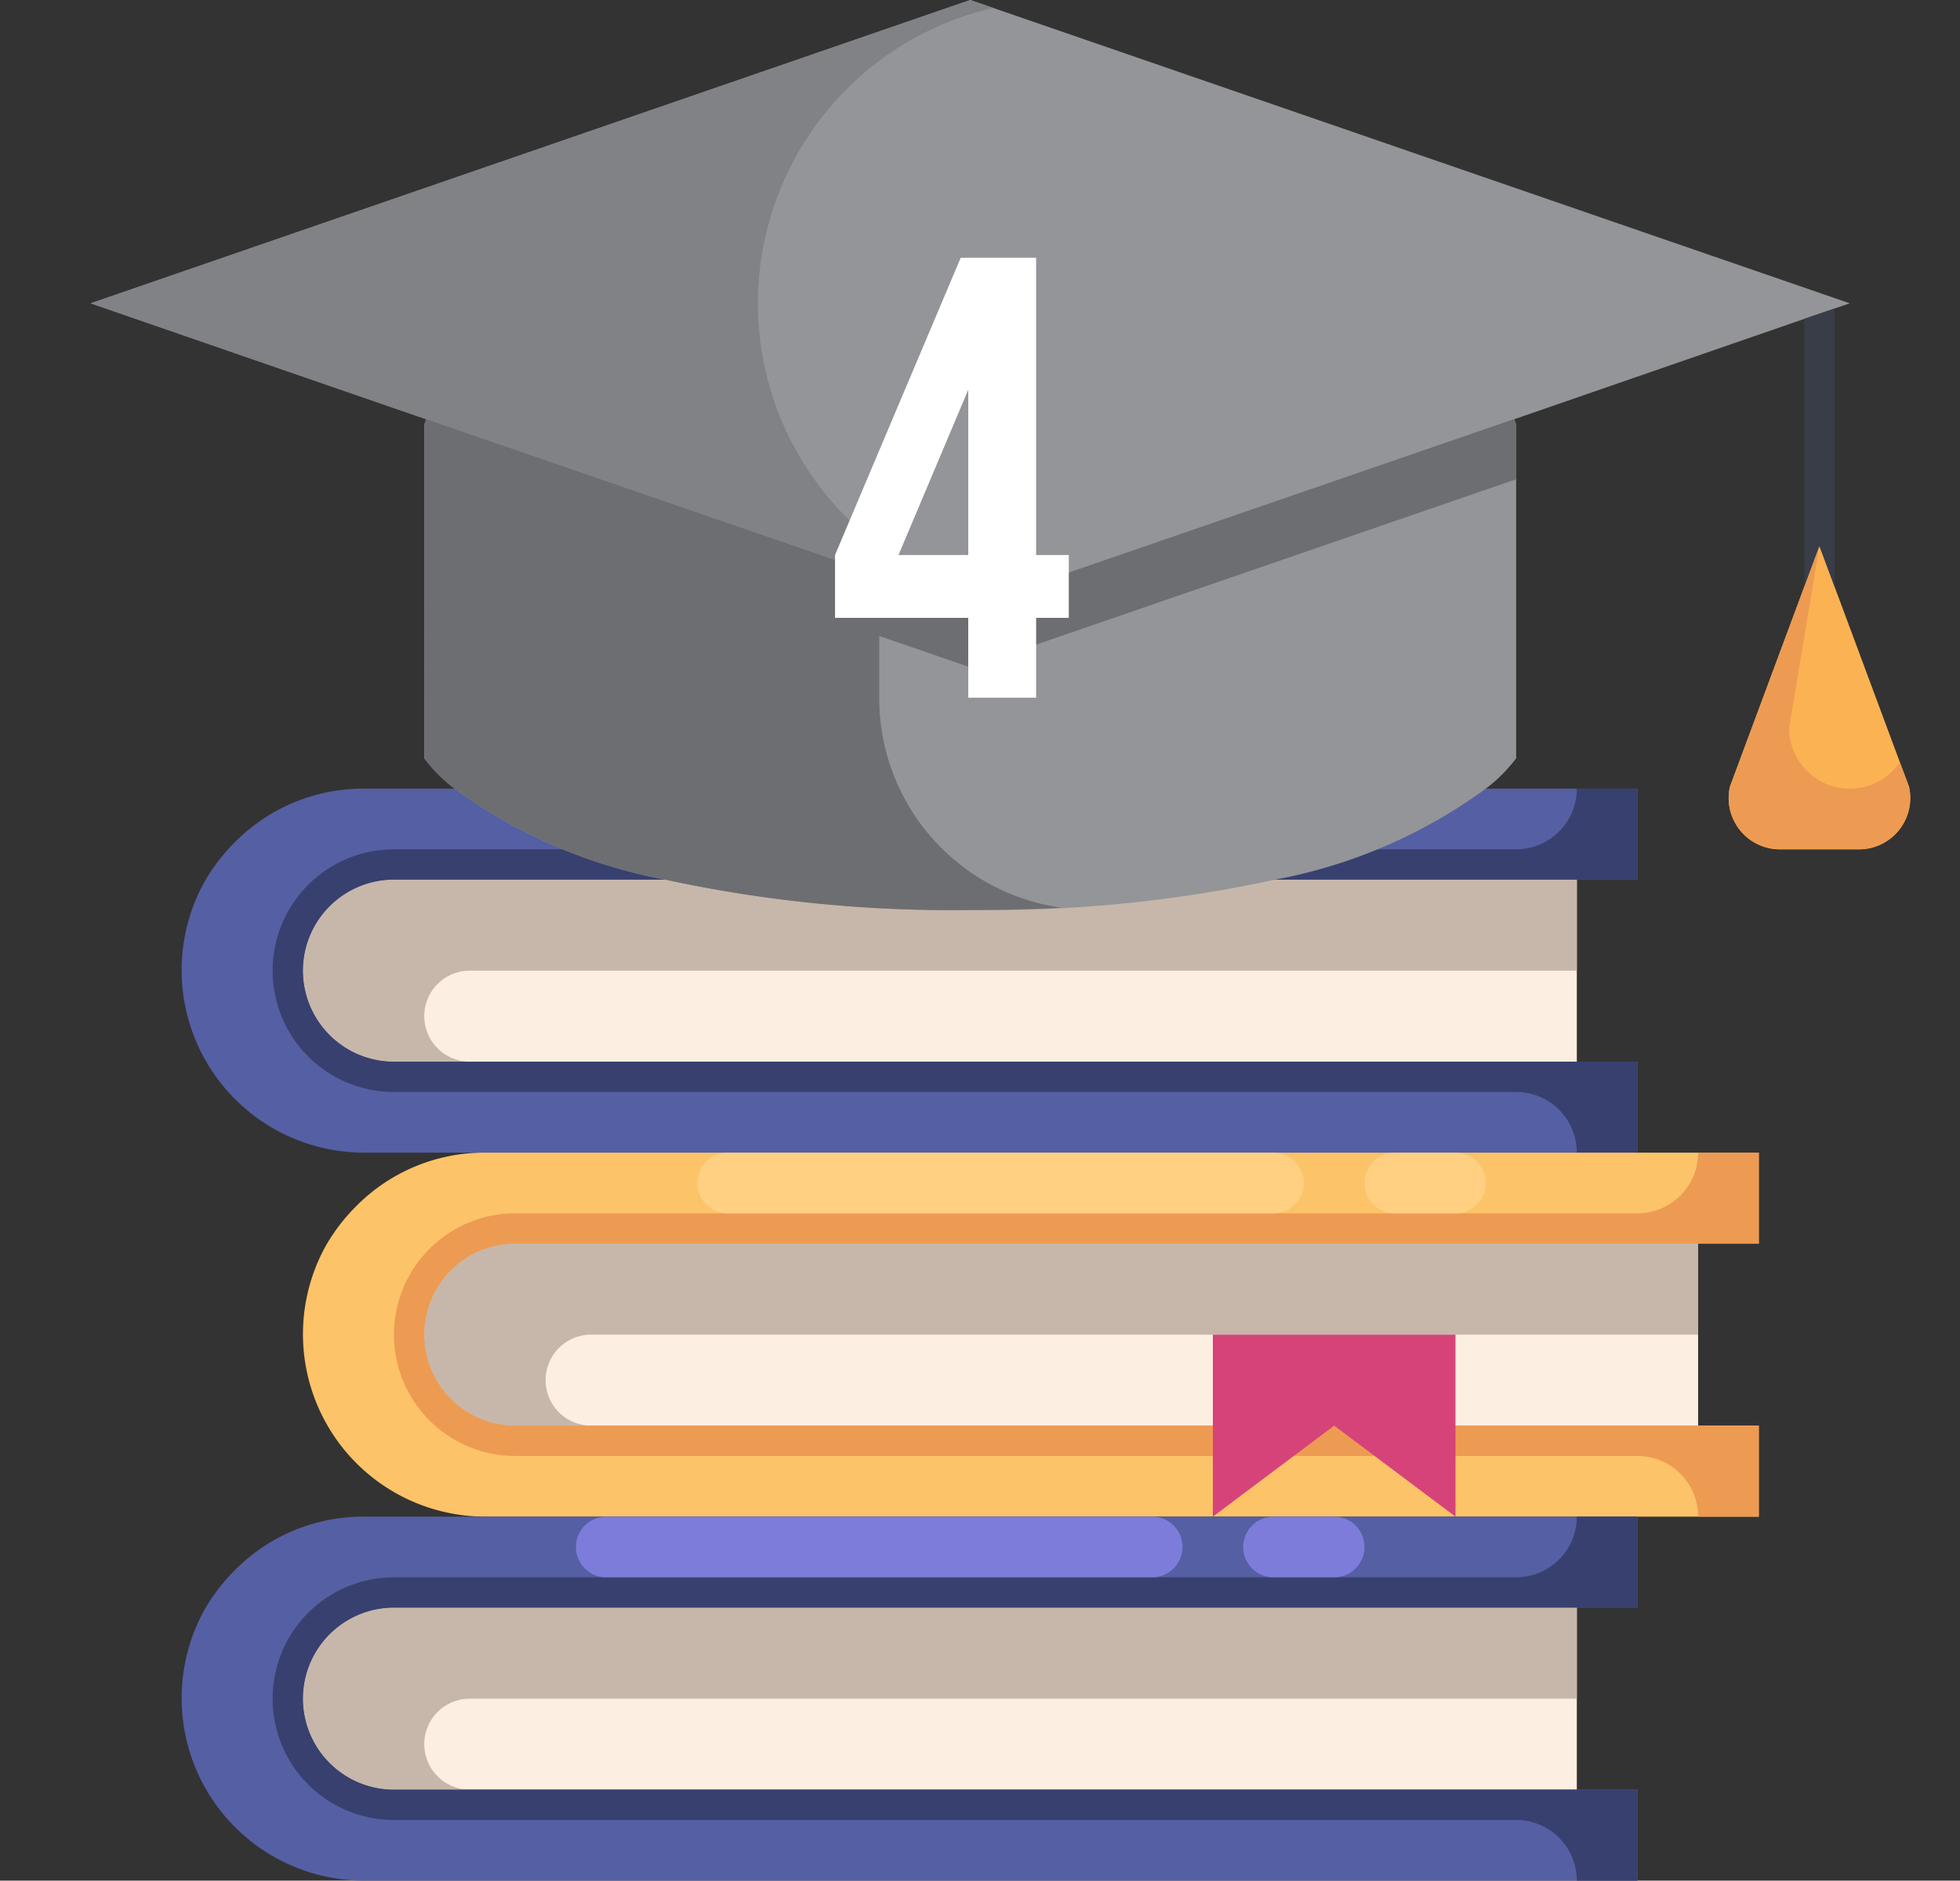 <svg id="e090d296-e63f-4c5c-9854-d96a480bf4fa" data-name="Layer 1" xmlns="http://www.w3.org/2000/svg" viewBox="0 0 250 239.854">
  <rect x="0" y="0" width="250" height="239.854" fill="#333333" stroke="none"/>
  <defs>
    <style>
      .a9294fc7-ff1e-481f-95b9-e50f2a9fae92 {
        fill: #555fa3;
      }

      .fcc85f1b-f4db-4f1b-9b22-3c950a251a53 {
        fill: #fceee0;
      }

      .a08ef088-bcdb-4d78-b051-4e4df30ac377 {
        fill: #c7b7aa;
      }

      .bb39a9a6-ff3a-4a6b-9aac-6897f53ed723 {
        fill: #38406f;
      }

      .b8c63b78-4686-4ff7-8231-90d75984b81b {
        fill: #7d7cda;
      }

      .ac581cff-2bb7-4aa8-8bdb-50f79685e801 {
        fill: #fcc369;
      }

      .bc330a6f-29a9-457a-82ba-14db5337bfb8 {
        fill: #ed9b52;
      }

      .a150b1c3-9b3a-4fce-80df-c9cb6bed35d5 {
        fill: #ffcf82;
      }

      .ad0ecb49-53e9-4d6b-95ff-9d89e1305024 {
        fill: #d64379;
      }

      .b183deb7-18b2-433a-8e5c-dfac1ee5d0f0 {
        fill: #fbb253;
      }

      .a5d521ad-9299-4ee6-b703-1e16c54a7a7a {
        fill: #939598;
      }

      .f9d95cb6-fab2-4ea4-ab55-aea25e62a136 {
        fill: #808285;
      }

      .ad0b6fe0-7c59-4b5d-ab8e-e40911a0c4ef {
        fill: #6d6e71;
      }

      .b6340136-7c9b-4d00-9c71-11059875a9fd {
        fill: #393d48;
      }

      .a81475ee-c2d9-44a0-a4fa-a1d9b1fd0c7e {
        fill: #fff;
      }
    </style>
  </defs>
  <g id="e778ab37-449a-481f-ae79-2168ec5da046" data-name=" 20-Education">
    <path class="a9294fc7-ff1e-481f-95b9-e50f2a9fae92" d="M208.862,147.007H46.38a23.274,23.274,0,0,1-20.426-34.315,23.653,23.653,0,0,1,4.023-5.3A22.995,22.995,0,0,1,46.38,100.584H208.862v11.606H50.249a11.606,11.606,0,1,0,0,23.212H208.862Z"/>
    <path class="fcc85f1b-f4db-4f1b-9b22-3c950a251a53" d="M201.125,112.19v23.212H50.249a11.606,11.606,0,1,1,0-23.212Z"/>
    <path class="a08ef088-bcdb-4d78-b051-4e4df30ac377" d="M50.249,112.19a11.606,11.606,0,1,0,0,23.212h9.672a5.803,5.803,0,1,1,0-11.606H201.125V112.19Z"/>
    <path class="bb39a9a6-ff3a-4a6b-9aac-6897f53ed723" d="M50.249,112.19H208.862V100.584h-7.737a7.737,7.737,0,0,1-7.737,7.737H50.249a15.474,15.474,0,1,0,0,30.949H193.387a7.737,7.737,0,0,1,7.737,7.737h7.737V135.401H50.249a11.606,11.606,0,1,1,0-23.212Z"/>
    <path class="b8c63b78-4686-4ff7-8231-90d75984b81b" d="M77.329,100.584H146.964a3.869,3.869,0,0,1,3.869,3.869h0a3.869,3.869,0,0,1-3.869,3.869H77.329a3.869,3.869,0,0,1-3.869-3.869h0A3.869,3.869,0,0,1,77.329,100.584Z"/>
    <path class="b8c63b78-4686-4ff7-8231-90d75984b81b" d="M162.438,100.584h7.737a3.869,3.869,0,0,1,3.869,3.869h0a3.869,3.869,0,0,1-3.869,3.869h-7.737a3.869,3.869,0,0,1-3.869-3.869h0A3.869,3.869,0,0,1,162.438,100.584Z"/>
    <path class="ac581cff-2bb7-4aa8-8bdb-50f79685e801" d="M224.336,193.431H61.855a23.274,23.274,0,0,1-20.426-34.315,23.653,23.653,0,0,1,4.023-5.3,22.995,22.995,0,0,1,16.403-6.809H224.336v11.606H65.723a11.606,11.606,0,0,0,0,23.212H224.336Z"/>
    <path class="fcc85f1b-f4db-4f1b-9b22-3c950a251a53" d="M216.599,158.613v23.212H65.723a11.606,11.606,0,0,1,0-23.212Z"/>
    <path class="a08ef088-bcdb-4d78-b051-4e4df30ac377" d="M65.723,158.613a11.606,11.606,0,0,0,0,23.212h9.672a5.803,5.803,0,0,1,0-11.606H216.599V158.613Z"/>
    <path class="bc330a6f-29a9-457a-82ba-14db5337bfb8" d="M65.723,158.613H224.336V147.007h-7.737a7.737,7.737,0,0,1-7.737,7.737H65.723a15.474,15.474,0,0,0,0,30.949H208.862a7.737,7.737,0,0,1,7.737,7.737h7.737V181.825H65.723a11.606,11.606,0,0,1,0-23.212Z"/>
    <path class="a150b1c3-9b3a-4fce-80df-c9cb6bed35d5" d="M92.803,147.007h69.635a3.869,3.869,0,0,1,3.869,3.869h0a3.869,3.869,0,0,1-3.869,3.869H92.803a3.869,3.869,0,0,1-3.869-3.869h0A3.869,3.869,0,0,1,92.803,147.007Z"/>
    <path class="a150b1c3-9b3a-4fce-80df-c9cb6bed35d5" d="M177.913,147.007h7.737a3.869,3.869,0,0,1,3.869,3.869h0a3.869,3.869,0,0,1-3.869,3.869H177.913a3.869,3.869,0,0,1-3.869-3.869h0A3.869,3.869,0,0,1,177.913,147.007Z"/>
    <path class="a9294fc7-ff1e-481f-95b9-e50f2a9fae92" d="M208.862,239.854H46.38a23.274,23.274,0,0,1-20.426-34.315,23.652,23.652,0,0,1,4.023-5.3,22.995,22.995,0,0,1,16.403-6.809H208.862v11.606H50.249a11.606,11.606,0,1,0,0,23.212H208.862Z"/>
    <path class="fcc85f1b-f4db-4f1b-9b22-3c950a251a53" d="M201.125,205.037v23.212H50.249a11.606,11.606,0,1,1,0-23.212Z"/>
    <path class="a08ef088-bcdb-4d78-b051-4e4df30ac377" d="M50.249,205.037a11.606,11.606,0,1,0,0,23.212h9.672a5.803,5.803,0,0,1,0-11.606H201.125V205.037Z"/>
    <path class="bb39a9a6-ff3a-4a6b-9aac-6897f53ed723" d="M50.249,205.037H208.862V193.431h-7.737a7.737,7.737,0,0,1-7.737,7.737H50.249a15.474,15.474,0,1,0,0,30.949H193.387a7.737,7.737,0,0,1,7.737,7.737h7.737V228.248H50.249a11.606,11.606,0,1,1,0-23.212Z"/>
    <path class="b8c63b78-4686-4ff7-8231-90d75984b81b" d="M77.329,193.431H146.964a3.869,3.869,0,0,1,3.869,3.869h0a3.869,3.869,0,0,1-3.869,3.869H77.329a3.869,3.869,0,0,1-3.869-3.869h0A3.869,3.869,0,0,1,77.329,193.431Z"/>
    <path class="b8c63b78-4686-4ff7-8231-90d75984b81b" d="M162.438,193.431h7.737a3.869,3.869,0,0,1,3.869,3.869h0a3.869,3.869,0,0,1-3.869,3.869h-7.737a3.869,3.869,0,0,1-3.869-3.869h0A3.869,3.869,0,0,1,162.438,193.431Z"/>
    <path class="ad0ecb49-53e9-4d6b-95ff-9d89e1305024" d="M154.701,170.219V193.431l15.474-11.606,15.474,11.606V170.219Z"/>
    <path class="b183deb7-18b2-433a-8e5c-dfac1ee5d0f0" d="M243.486,100.313a6.542,6.542,0,0,1-6.577,8.008h-9.672a6.542,6.542,0,0,1-6.577-8.008l11.412-30.678Z"/>
    <path class="a5d521ad-9299-4ee6-b703-1e16c54a7a7a" d="M84.873,112.19A66.033,66.033,0,0,1,57.986,100.584a19.788,19.788,0,0,1-3.869-3.869V54.161l.232-.696,69.403,23.908,69.403-23.908.232.696V96.715a19.788,19.788,0,0,1-3.869,3.869,66.033,66.033,0,0,1-26.887,11.606,172.127,172.127,0,0,1-38.88,3.869,172.127,172.127,0,0,1-38.88-3.869Z"/>
    <path class="a5d521ad-9299-4ee6-b703-1e16c54a7a7a" d="M123.752,0l112.19,38.686-3.869,1.315L193.155,53.464l-69.403,23.908-69.403-23.908L11.563,38.686Z"/>
    <path class="f9d95cb6-fab2-4ea4-ab55-aea25e62a136" d="M96.672,38.686A38.686,38.686,0,0,1,126.685,1.01L123.752,0,11.563,38.686l42.787,14.778,69.403,23.908,2.936-1.01A38.686,38.686,0,0,1,96.672,38.686Z"/>
    <path class="ad0b6fe0-7c59-4b5d-ab8e-e40911a0c4ef" d="M193.155,53.464l-69.403,23.908-69.403-23.908-.232.696V96.715A19.788,19.788,0,0,0,57.986,100.584a66.033,66.033,0,0,0,26.887,11.606,172.127,172.127,0,0,0,38.88,3.869c4.116,0,7.996-.101,11.664-.286a26.987,26.987,0,0,1-23.27-26.713V81.113l11.606,3.996,69.403-23.908.232-.077V54.161Z"/>
    <path class="b6340136-7c9b-4d00-9c71-11059875a9fd" d="M234.008,74.834V39.344l-1.934.658-1.934.669V74.834l1.934-5.199Z"/>
    <path class="bc330a6f-29a9-457a-82ba-14db5337bfb8" d="M243.486,100.313l-1.161-3.095a7.737,7.737,0,0,1-14.12-4.372l3.869-23.212-11.412,30.678a6.542,6.542,0,0,0,6.577,8.008h9.672a6.542,6.542,0,0,0,6.577-8.008Z"/>
  </g>
  <path class="a81475ee-c2d9-44a0-a4fa-a1d9b1fd0c7e" d="M106.509,70.784,122.54,32.872h9.619v37.913h4.168V78.8h-4.168V88.979H123.502V78.8H106.509Zm16.993,0V49.704l-8.897,21.081Z"/>
</svg>
